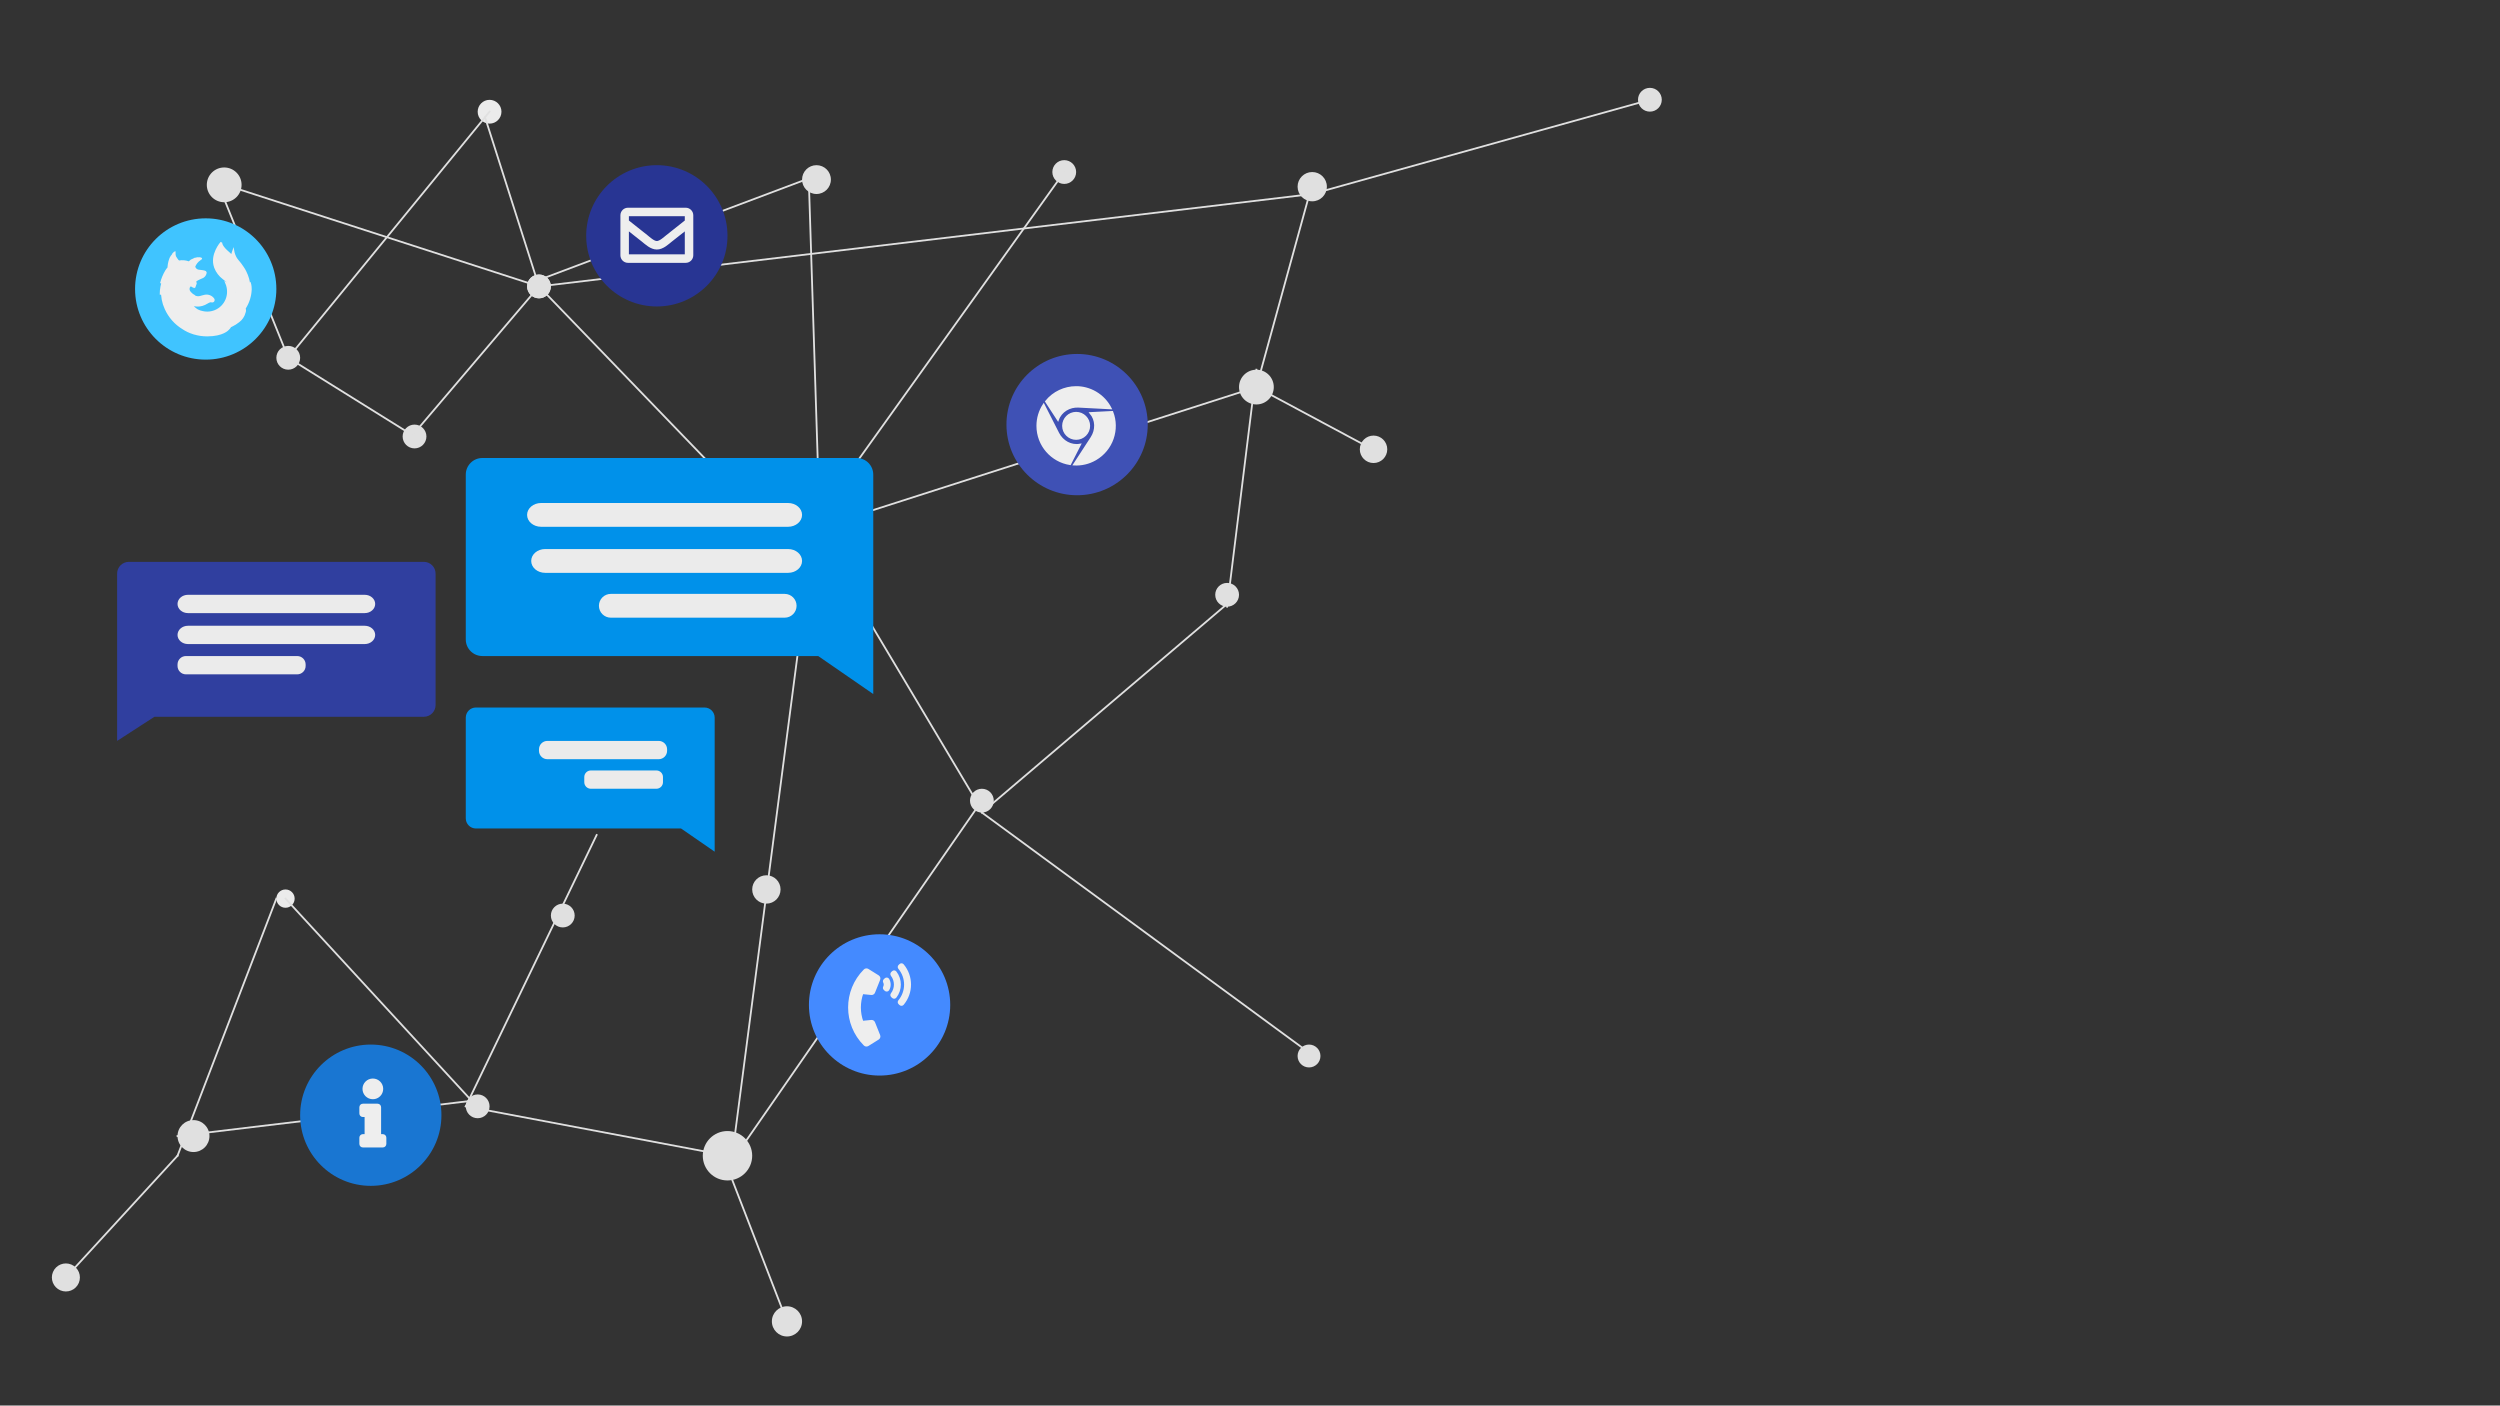 <?xml version="1.0" standalone="no"?><!-- Generator: Gravit.io --><svg xmlns="http://www.w3.org/2000/svg" xmlns:xlink="http://www.w3.org/1999/xlink" style="isolation:isolate" viewBox="0 0 1366 768" width="1366" height="768"><rect x="0" y="0" width="1366" height="768" fill="#333333" stroke="none"/><defs><clipPath id="_clipPath_MauPZK7pgnkpj9g7BIWczEqBLHfZRi9E"><rect width="1366" height="768"/></clipPath></defs><g clip-path="url(#_clipPath_MauPZK7pgnkpj9g7BIWczEqBLHfZRi9E)"><path d=" M 390.5 447.149 L 390.5 447.149 L 390.5 392.12 C 390.5 389.066 388.02 386.586 384.966 386.586 L 260.034 386.586 C 256.98 386.586 254.5 389.066 254.5 392.12 L 254.5 447.149 C 254.5 450.203 256.98 452.683 260.034 452.683 L 372.124 452.683 L 377.286 456.247 L 390.5 465.369 L 390.5 447.149 Z " fill-rule="evenodd" fill="rgb(0,145,234)"/><path d=" M 84.388 391.642 L 231.603 391.642 C 235.134 391.642 238 388.775 238 385.245 L 238 313.397 C 238 309.866 235.134 307 231.603 307 L 70.397 307 C 66.866 307 64 309.866 64 313.397 L 64 368.341 L 64 385.245 L 64 385.245 L 64 386.586 L 64 404.831 L 78.102 395.709 L 84.388 391.642 Z " fill-rule="evenodd" fill="rgb(48,63,159)"/><path d="M 102.701 325 L 199.299 325 C 202.446 325 205 327.24 205 330 L 205 330 C 205 332.76 202.446 335 199.299 335 L 102.701 335 C 99.554 335 97 332.76 97 330 L 97 330 C 97 327.24 99.554 325 102.701 325 Z" style="stroke:none;fill:#EBEBEB;stroke-miterlimit:10;"/><path d="M 102.701 341.916 L 199.299 341.916 C 202.446 341.916 205 344.156 205 346.916 L 205 346.916 C 205 349.675 202.446 351.916 199.299 351.916 L 102.701 351.916 C 99.554 351.916 97 349.675 97 346.916 L 97 346.916 C 97 344.156 99.554 341.916 102.701 341.916 Z" style="stroke:none;fill:#EBEBEB;stroke-miterlimit:10;"/><path d="M 101.59 358.464 L 162.41 358.464 C 164.943 358.464 167 360.52 167 363.054 L 167 363.874 C 167 366.407 164.943 368.464 162.41 368.464 L 101.59 368.464 C 99.057 368.464 97 366.407 97 363.874 L 97 363.054 C 97 360.52 99.057 358.464 101.59 358.464 Z" style="stroke:none;fill:#EBEBEB;stroke-miterlimit:10;"/><path d="M 299.09 404.831 L 359.91 404.831 C 362.443 404.831 364.5 406.888 364.5 409.421 L 364.5 410.241 C 364.5 412.775 362.443 414.831 359.91 414.831 L 299.09 414.831 C 296.557 414.831 294.5 412.775 294.5 410.241 L 294.5 409.421 C 294.5 406.888 296.557 404.831 299.09 404.831 Z" style="stroke:none;fill:#EBEBEB;stroke-miterlimit:10;"/><path d="M 322.847 420.978 L 358.653 420.978 C 360.638 420.978 362.25 422.59 362.25 424.575 L 362.25 427.381 C 362.25 429.366 360.638 430.978 358.653 430.978 L 322.847 430.978 C 320.862 430.978 319.25 429.366 319.25 427.381 L 319.25 424.575 C 319.25 422.59 320.862 420.978 322.847 420.978 Z" style="stroke:none;fill:#EBEBEB;stroke-miterlimit:10;"/><circle vector-effect="non-scaling-stroke" cx="0" cy="0" r="1" transform="matrix(6.5,0,0,6.5,294.5,156.5)" fill="rgb(224,224,224)"/><ellipse vector-effect="non-scaling-stroke" cx="0" cy="0" rx="1" ry="1" transform="matrix(15,0,0,15.388,442,294.225)" fill="rgb(224,224,224)"/><circle vector-effect="non-scaling-stroke" cx="0" cy="0" r="1" transform="matrix(7.875,0,0,7.875,446.125,98.125)" fill="rgb(224,224,224)"/><circle vector-effect="non-scaling-stroke" cx="0" cy="0" r="1" transform="matrix(9.5,0,0,9.5,122.5,101)" fill="rgb(224,224,224)"/><circle vector-effect="non-scaling-stroke" cx="0" cy="0" r="1" transform="matrix(8.725,0,0,8.725,105.725,620.75)" fill="rgb(224,224,224)"/><circle vector-effect="non-scaling-stroke" cx="0" cy="0" r="1" transform="matrix(5,0,0,5,156,491)" fill="rgb(235,235,235)"/><circle vector-effect="non-scaling-stroke" cx="0" cy="0" r="1" transform="matrix(13.5,0,0,13.5,397.5,631.5)" fill="rgb(224,224,224)"/><circle vector-effect="non-scaling-stroke" cx="0" cy="0" r="1" transform="matrix(8,0,0,8,717,102)" fill="rgb(224,224,224)"/><circle vector-effect="non-scaling-stroke" cx="0" cy="0" r="1" transform="matrix(9.5,0,0,9.5,686.5,211.5)" fill="rgb(224,224,224)"/><circle vector-effect="non-scaling-stroke" cx="0" cy="0" r="1" transform="matrix(6.5,0,0,6.5,901.5,54.5)" fill="rgb(224,224,224)"/><circle vector-effect="non-scaling-stroke" cx="0" cy="0" r="1" transform="matrix(6.5,0,0,6.5,157.5,195.5)" fill="rgb(224,224,224)"/><circle vector-effect="non-scaling-stroke" cx="0" cy="0" r="1" transform="matrix(6.5,0,0,6.5,226.5,238.5)" fill="rgb(224,224,224)"/><circle vector-effect="non-scaling-stroke" cx="0" cy="0" r="1" transform="matrix(6.5,0,0,6.5,536.5,437.478)" fill="rgb(224,224,224)"/><circle vector-effect="non-scaling-stroke" cx="0" cy="0" r="1" transform="matrix(6.5,0,0,6.5,581.5,94)" fill="rgb(224,224,224)"/><circle vector-effect="non-scaling-stroke" cx="0" cy="0" r="1" transform="matrix(6.5,0,0,6.5,267.5,61.051)" fill="rgb(235,235,235)"/><circle vector-effect="non-scaling-stroke" cx="0" cy="0" r="1" transform="matrix(6.5,0,0,6.5,261,604.5)" fill="rgb(224,224,224)"/><circle vector-effect="non-scaling-stroke" cx="0" cy="0" r="1" transform="matrix(6.5,0,0,6.5,670.5,325)" fill="rgb(224,224,224)"/><circle vector-effect="non-scaling-stroke" cx="0" cy="0" r="1" transform="matrix(6.5,0,0,6.5,294.5,156.5)" fill="rgb(224,224,224)"/><line x1="123" y1="101" x2="294.5" y2="156.5" vector-effect="non-scaling-stroke" stroke-width="1" stroke="rgb(224,224,224)" stroke-linejoin="miter" stroke-linecap="square" stroke-miterlimit="3"/><line x1="265" y1="64" x2="294.5" y2="156.5" vector-effect="non-scaling-stroke" stroke-width="1" stroke="rgb(224,224,224)" stroke-linejoin="miter" stroke-linecap="square" stroke-miterlimit="3"/><line x1="157.5" y1="195.5" x2="267.5" y2="61" vector-effect="non-scaling-stroke" stroke-width="1" stroke="rgb(224,224,224)" stroke-linejoin="miter" stroke-linecap="square" stroke-miterlimit="3"/><line x1="123" y1="110" x2="157.5" y2="195.5" vector-effect="non-scaling-stroke" stroke-width="1" stroke="rgb(224,224,224)" stroke-linejoin="miter" stroke-linecap="square" stroke-miterlimit="3"/><line x1="157.5" y1="195.5" x2="226.5" y2="238.5" vector-effect="non-scaling-stroke" stroke-width="1" stroke="rgb(224,224,224)" stroke-linejoin="miter" stroke-linecap="square" stroke-miterlimit="3"/><line x1="226.5" y1="236.5" x2="294.5" y2="156.5" vector-effect="non-scaling-stroke" stroke-width="1" stroke="rgb(224,224,224)" stroke-linejoin="miter" stroke-linecap="square" stroke-miterlimit="3"/><line x1="294.5" y1="152.949" x2="442" y2="97.449" vector-effect="non-scaling-stroke" stroke-width="1" stroke="rgb(224,224,224)" stroke-linejoin="miter" stroke-linecap="square" stroke-miterlimit="3"/><line x1="442" y1="100.5" x2="448" y2="289" vector-effect="non-scaling-stroke" stroke-width="1" stroke="rgb(224,224,224)" stroke-linejoin="miter" stroke-linecap="square" stroke-miterlimit="3"/><line x1="294.5" y1="156.5" x2="430" y2="297" vector-effect="non-scaling-stroke" stroke-width="1" stroke="rgb(224,224,224)" stroke-linejoin="miter" stroke-linecap="square" stroke-miterlimit="3"/><line x1="97" y1="631.5" x2="151" y2="491" vector-effect="non-scaling-stroke" stroke-width="1" stroke="rgb(224,224,224)" stroke-linejoin="miter" stroke-linecap="square" stroke-miterlimit="3"/><line x1="97" y1="620.75" x2="259.5" y2="601.25" vector-effect="non-scaling-stroke" stroke-width="1" stroke="rgb(224,224,224)" stroke-linejoin="miter" stroke-linecap="square" stroke-miterlimit="3"/><line x1="156" y1="491" x2="260.5" y2="604.5" vector-effect="non-scaling-stroke" stroke-width="1" stroke="rgb(224,224,224)" stroke-linejoin="miter" stroke-linecap="square" stroke-miterlimit="3"/><line x1="254.5" y1="604.5" x2="397.5" y2="631.5" vector-effect="non-scaling-stroke" stroke-width="1" stroke="rgb(224,224,224)" stroke-linejoin="miter" stroke-linecap="square" stroke-miterlimit="3"/><line x1="397.5" y1="638" x2="536.5" y2="437.478" vector-effect="non-scaling-stroke" stroke-width="1" stroke="rgb(224,224,224)" stroke-linejoin="miter" stroke-linecap="square" stroke-miterlimit="3"/><line x1="536.5" y1="443.978" x2="670.5" y2="330" vector-effect="non-scaling-stroke" stroke-width="1" stroke="rgb(224,224,224)" stroke-linejoin="miter" stroke-linecap="square" stroke-miterlimit="3"/><line x1="448" y1="294.225" x2="536.5" y2="442.703" vector-effect="non-scaling-stroke" stroke-width="1" stroke="rgb(224,224,224)" stroke-linejoin="miter" stroke-linecap="square" stroke-miterlimit="3"/><line x1="254.5" y1="604.5" x2="326" y2="456.247" vector-effect="non-scaling-stroke" stroke-width="1" stroke="rgb(224,224,224)" stroke-linejoin="miter" stroke-linecap="square" stroke-miterlimit="3"/><line x1="686.5" y1="211.5" x2="445" y2="289" vector-effect="non-scaling-stroke" stroke-width="1" stroke="rgb(224,224,224)" stroke-linejoin="miter" stroke-linecap="square" stroke-miterlimit="3"/><line x1="294.5" y1="156.5" x2="717" y2="106" vector-effect="non-scaling-stroke" stroke-width="1" stroke="rgb(224,224,224)" stroke-linejoin="miter" stroke-linecap="square" stroke-miterlimit="3"/><line x1="444" y1="294.869" x2="399.5" y2="635.869" vector-effect="non-scaling-stroke" stroke-width="1" stroke="rgb(224,224,224)" stroke-linejoin="miter" stroke-linecap="square" stroke-miterlimit="3"/><line x1="442" y1="289" x2="581.5" y2="94" vector-effect="non-scaling-stroke" stroke-width="1" stroke="rgb(224,224,224)" stroke-linejoin="miter" stroke-linecap="square" stroke-miterlimit="3"/><line x1="397.5" y1="638" x2="430" y2="722" vector-effect="non-scaling-stroke" stroke-width="1" stroke="rgb(224,224,224)" stroke-linejoin="miter" stroke-linecap="square" stroke-miterlimit="3"/><line x1="97" y1="631.5" x2="36" y2="698" vector-effect="non-scaling-stroke" stroke-width="1" stroke="rgb(224,224,224)" stroke-linejoin="miter" stroke-linecap="square" stroke-miterlimit="3"/><line x1="686.5" y1="202" x2="670.5" y2="331.5" vector-effect="non-scaling-stroke" stroke-width="1" stroke="rgb(224,224,224)" stroke-linejoin="miter" stroke-linecap="square" stroke-miterlimit="3"/><line x1="686.5" y1="211.5" x2="717" y2="100.5" vector-effect="non-scaling-stroke" stroke-width="1" stroke="rgb(224,224,224)" stroke-linejoin="miter" stroke-linecap="square" stroke-miterlimit="3"/><line x1="717" y1="106" x2="901.5" y2="54.5" vector-effect="non-scaling-stroke" stroke-width="1" stroke="rgb(224,224,224)" stroke-linejoin="miter" stroke-linecap="square" stroke-miterlimit="3"/><line x1="686.5" y1="211.5" x2="749" y2="245" vector-effect="non-scaling-stroke" stroke-width="1" stroke="rgb(224,224,224)" stroke-linejoin="miter" stroke-linecap="square" stroke-miterlimit="3"/><line x1="536.5" y1="443.978" x2="717.75" y2="577" vector-effect="non-scaling-stroke" stroke-width="1" stroke="rgb(224,224,224)" stroke-linejoin="miter" stroke-linecap="square" stroke-miterlimit="3"/><circle vector-effect="non-scaling-stroke" cx="0" cy="0" r="1" transform="matrix(7.044,3.01,-3.01,7.044,36,698)" fill="rgb(224,224,224)"/><circle vector-effect="non-scaling-stroke" cx="0" cy="0" r="1" transform="matrix(8.25,0,0,8.25,430,722)" fill="rgb(224,224,224)"/><circle vector-effect="non-scaling-stroke" cx="0" cy="0" r="1" transform="matrix(-6.25,0,0,6.25,715.25,577)" fill="rgb(224,224,224)"/><circle vector-effect="non-scaling-stroke" cx="0" cy="0" r="1" transform="matrix(7.5,0,0,-7.5,750.5,245.5)" fill="rgb(224,224,224)"/><circle vector-effect="non-scaling-stroke" cx="0" cy="0" r="1" transform="matrix(6.5,0,0,6.5,307.5,500.25)" fill="rgb(224,224,224)"/><circle vector-effect="non-scaling-stroke" cx="0" cy="0" r="1" transform="matrix(7.75,0,0,7.75,418.75,486)" fill="rgb(224,224,224)"/><circle vector-effect="non-scaling-stroke" cx="0" cy="0" r="1" transform="matrix(38.6,0,0,38.6,358.9,128.85)" fill="rgb(40,53,147)"/><circle vector-effect="non-scaling-stroke" cx="0" cy="0" r="1" transform="matrix(38.6,0,0,38.6,588.525,232)" fill="rgb(63,81,181)"/><circle vector-effect="non-scaling-stroke" cx="0" cy="0" r="1" transform="matrix(38.6,0,0,38.6,202.6,609.35)" fill="rgb(25,118,210)"/><circle vector-effect="non-scaling-stroke" cx="0" cy="0" r="1" transform="matrix(38.6,0,0,38.6,480.6,549.089)" fill="rgb(68,138,255)"/><circle vector-effect="non-scaling-stroke" cx="0" cy="0" r="1" transform="matrix(38.6,0,0,38.6,112.4,157.9)" fill="rgb(64,196,255)"/><path d=" M 136.836 155.714 C 136.764 155.253 136.692 154.986 136.692 154.986 C 136.692 154.986 136.508 155.191 136.21 155.591 C 136.118 154.493 135.923 153.416 135.615 152.348 C 135.235 151.024 134.743 149.741 134.127 148.51 C 133.737 147.689 133.285 146.909 132.762 146.17 C 132.577 145.893 132.382 145.616 132.187 145.359 C 131.284 143.881 130.237 142.968 129.036 141.254 C 128.256 139.941 127.713 138.493 127.456 136.985 C 127.128 137.898 126.871 138.832 126.696 139.787 C 125.455 138.535 124.387 137.652 123.731 137.046 C 120.549 134.05 120.919 132.5 120.919 132.5 C 120.919 132.5 114.935 139.181 117.522 146.139 C 118.414 148.5 119.964 150.563 121.976 152.081 C 124.48 154.154 127.189 155.776 128.616 159.943 C 127.466 157.757 125.732 155.92 123.607 154.657 C 124.244 156.166 124.572 157.798 124.562 159.43 C 124.562 165.69 119.471 170.77 113.211 170.76 C 112.359 170.76 111.518 170.667 110.697 170.472 C 109.722 170.288 108.778 169.969 107.885 169.518 C 106.561 168.717 105.422 167.66 104.519 166.408 L 104.498 166.377 L 104.703 166.449 C 105.175 166.614 105.647 166.737 106.14 166.829 C 108.059 167.24 110.071 167.004 111.846 166.152 C 113.642 165.156 114.72 164.417 115.602 164.715 L 115.623 164.715 C 116.485 164.992 117.162 164.15 116.547 163.278 C 115.479 161.903 113.735 161.226 112.01 161.533 C 110.214 161.79 108.572 163.073 106.222 161.831 C 106.068 161.749 105.925 161.667 105.781 161.574 C 105.617 161.482 106.284 161.708 106.13 161.605 C 105.617 161.349 105.124 161.051 104.652 160.723 C 104.621 160.692 105.011 160.836 104.97 160.805 C 104.365 160.394 103.841 159.861 103.431 159.245 C 103.01 158.485 102.969 157.562 103.328 156.772 C 103.544 156.382 103.882 156.063 104.283 155.879 C 104.59 156.033 104.775 156.145 104.775 156.145 C 104.775 156.145 104.642 155.889 104.56 155.755 C 104.59 155.745 104.611 155.755 104.642 155.735 C 104.909 155.848 105.494 156.145 105.812 156.33 C 106.027 156.443 106.202 156.607 106.345 156.813 C 106.345 156.813 106.448 156.761 106.376 156.535 C 106.263 156.258 106.079 156.022 105.822 155.858 L 105.842 155.858 C 106.079 155.981 106.304 156.125 106.52 156.279 C 106.715 155.827 106.807 155.335 106.787 154.842 C 106.807 154.575 106.766 154.298 106.674 154.042 C 106.592 153.877 106.725 153.816 106.869 153.99 C 106.848 153.857 106.797 153.734 106.746 153.611 L 106.746 153.6 C 106.746 153.6 106.828 153.487 106.869 153.446 C 106.971 153.344 107.084 153.251 107.218 153.169 C 107.957 152.707 108.737 152.307 109.547 151.979 C 110.204 151.691 110.748 151.476 110.861 151.404 C 111.025 151.301 111.179 151.178 111.323 151.045 C 111.867 150.583 112.246 149.936 112.37 149.228 C 112.38 149.136 112.39 149.044 112.4 148.941 L 112.4 148.787 C 112.308 148.428 111.692 148.161 108.46 147.853 C 107.32 147.668 106.407 146.817 106.15 145.688 L 106.15 145.698 C 106.109 145.811 106.058 145.934 106.017 146.057 C 106.058 145.934 106.099 145.821 106.15 145.698 L 106.15 145.677 C 106.766 144.066 107.875 142.691 109.311 141.747 C 109.393 141.675 108.983 141.767 109.065 141.695 C 109.342 141.562 109.619 141.439 109.907 141.336 C 110.05 141.275 109.291 140.987 108.613 141.059 C 108.203 141.08 107.792 141.182 107.413 141.347 C 107.577 141.213 108.049 141.028 107.936 141.028 C 107.074 141.193 106.243 141.511 105.483 141.952 C 105.483 141.87 105.494 141.798 105.535 141.726 C 104.929 141.983 104.406 142.393 103.995 142.906 C 104.005 142.814 104.016 142.722 104.016 142.629 C 103.739 142.835 103.482 143.071 103.267 143.338 L 103.256 143.348 C 101.471 142.66 99.531 142.496 97.653 142.865 L 97.632 142.855 L 97.653 142.855 C 97.263 142.537 96.924 142.168 96.657 141.737 L 96.637 141.747 L 96.596 141.726 C 96.473 141.542 96.349 141.336 96.216 141.11 C 96.124 140.946 96.031 140.762 95.939 140.577 C 95.939 140.567 95.929 140.556 95.918 140.556 C 95.877 140.556 95.857 140.731 95.826 140.69 L 95.826 140.679 C 95.498 139.828 95.344 138.914 95.374 137.991 L 95.354 138.001 C 94.831 138.36 94.43 138.883 94.215 139.489 C 94.122 139.704 94.051 139.828 93.989 139.951 L 93.989 139.899 C 93.999 139.787 94.051 139.561 94.04 139.581 C 94.03 139.602 94.02 139.612 94.009 139.622 C 93.856 139.797 93.712 140.002 93.609 140.218 C 93.517 140.413 93.435 140.618 93.373 140.823 C 93.363 140.854 93.373 140.792 93.373 140.72 C 93.373 140.649 93.383 140.515 93.373 140.546 L 93.342 140.618 C 92.655 142.147 92.224 143.779 92.07 145.452 C 92.029 145.739 92.008 146.026 92.019 146.303 L 92.019 146.324 C 91.526 146.858 91.095 147.453 90.715 148.079 C 89.473 150.173 88.55 152.441 87.965 154.811 C 88.375 153.908 88.868 153.046 89.432 152.235 C 88.334 155.017 87.77 157.983 87.77 160.979 C 87.954 160.097 88.201 159.235 88.488 158.383 C 88.314 161.923 88.991 165.454 90.479 168.676 C 92.47 173.141 95.775 176.887 99.952 179.421 C 101.655 180.571 103.513 181.464 105.473 182.069 C 105.73 182.162 105.996 182.254 106.263 182.346 C 106.181 182.316 106.099 182.275 106.017 182.244 C 108.336 182.942 110.758 183.301 113.18 183.301 C 121.77 183.301 124.603 180.027 124.859 179.709 C 125.28 179.329 125.629 178.867 125.875 178.344 C 126.04 178.272 126.204 178.2 126.378 178.128 L 126.481 178.077 L 126.676 177.985 C 127.969 177.379 129.19 176.609 130.299 175.717 C 131.972 174.516 133.162 172.771 133.675 170.78 C 133.983 170.052 133.993 169.241 133.716 168.502 C 133.809 168.358 133.891 168.215 133.993 168.061 C 135.841 165.095 136.887 161.708 137.031 158.219 L 137.031 157.931 C 137.031 157.182 136.97 156.443 136.836 155.714 L 136.836 155.714 Z " fill="rgb(238,238,238)" vector-effect="non-scaling-stroke" stroke-width="1" stroke="rgb(238,238,238)" stroke-linejoin="miter" stroke-linecap="butt" stroke-miterlimit="4"/><path d=" M 578.048 229.398 L 571.521 219.368 C 575.588 214.311 581.687 211.526 587.923 211.501 C 591.537 211.475 595.228 212.398 598.585 214.337 C 602.292 216.49 605.112 219.582 606.906 223.136 L 589.367 222.213 C 584.404 221.923 579.68 224.716 578.048 229.398 Z  M 580.858 232.687 C 580.858 236.634 584.054 239.829 588 239.829 C 591.947 239.829 595.142 236.634 595.142 232.687 C 595.142 228.74 591.947 225.545 588 225.545 C 584.054 225.545 580.858 228.731 580.858 232.687 L 580.858 232.687 Z  M 607.76 225.067 L 595.826 225.682 C 599.063 229.466 599.115 234.925 596.389 239.111 L 586.813 253.839 C 590.785 254.052 594.877 253.181 598.585 251.028 C 607.76 245.732 611.476 234.626 607.76 225.067 L 607.76 225.067 Z  M 578.236 236.753 L 570.265 221.077 C 568.087 224.409 566.814 228.407 566.814 232.687 C 566.814 243.28 574.571 252.053 584.711 253.608 L 590.153 242.947 C 585.232 243.869 580.483 241.17 578.236 236.753 L 578.236 236.753 Z " fill="rgb(238,238,238)" vector-effect="non-scaling-stroke" stroke-width="1" stroke="rgb(238,238,238)" stroke-linejoin="miter" stroke-linecap="butt" stroke-miterlimit="4"/><path d=" M 472.372 570.901 C 461.084 559.613 461.1 541.328 472.372 530.057 C 472.867 529.562 473.634 529.481 474.22 529.846 L 479.853 533.368 C 480.466 533.751 480.717 534.518 480.449 535.189 L 477.632 542.231 C 477.385 542.849 476.758 543.229 476.096 543.163 L 471.245 542.678 C 469.416 547.742 469.454 553.322 471.245 558.28 L 476.096 557.795 C 476.758 557.729 477.385 558.109 477.632 558.727 L 480.449 565.769 C 480.717 566.44 480.466 567.207 479.853 567.591 L 474.22 571.112 C 473.63 571.48 472.864 571.393 472.372 570.901 L 472.372 570.901 Z  M 485.391 535.136 C 486.419 536.879 486.419 539.048 485.391 540.791 C 485.048 541.372 484.252 541.482 483.764 541.015 L 483.245 540.517 C 482.905 540.191 482.828 539.681 483.048 539.265 C 483.478 538.45 483.478 537.476 483.048 536.662 C 482.828 536.246 482.905 535.735 483.245 535.41 L 483.764 534.912 C 484.252 534.445 485.048 534.555 485.391 535.136 L 485.391 535.136 Z  M 493.369 527.211 C 498.596 533.434 498.591 542.498 493.369 548.716 C 492.98 549.179 492.279 549.215 491.843 548.797 L 491.339 548.314 C 490.943 547.934 490.906 547.312 491.258 546.891 C 495.577 541.716 495.573 534.207 491.258 529.036 C 490.906 528.615 490.943 527.993 491.339 527.613 L 491.843 527.13 C 492.279 526.711 492.98 526.748 493.369 527.211 L 493.369 527.211 Z  M 489.373 531.117 C 492.506 535.143 492.511 540.777 489.373 544.81 C 488.991 545.3 488.269 545.353 487.821 544.923 L 487.315 544.438 C 486.933 544.072 486.881 543.474 487.204 543.054 C 489.51 540.05 489.51 535.877 487.204 532.873 C 486.881 532.453 486.933 531.855 487.315 531.488 L 487.821 531.003 C 488.269 530.574 488.991 530.627 489.373 531.117 L 489.373 531.117 Z " fill="rgb(238,238,238)" vector-effect="non-scaling-stroke" stroke-width="1" stroke="rgb(238,238,238)" stroke-linejoin="miter" stroke-linecap="butt" stroke-miterlimit="4"/><path d=" M 198.282 620.189 L 199.714 620.189 L 199.714 609.844 L 198.282 609.844 C 197.491 609.844 196.85 609.202 196.85 608.411 L 196.85 604.99 C 196.85 604.199 197.491 603.558 198.282 603.558 L 206.303 603.558 C 207.094 603.558 207.735 604.199 207.735 604.99 L 207.735 620.189 L 209.167 620.189 C 209.958 620.189 210.6 620.83 210.6 621.621 L 210.6 625.042 C 210.6 625.833 209.958 626.475 209.167 626.475 L 198.282 626.475 C 197.491 626.475 196.85 625.833 196.85 625.042 L 196.85 621.621 C 196.85 620.83 197.491 620.189 198.282 620.189 Z  M 203.725 589.808 C 200.877 589.808 198.568 592.116 198.568 594.964 C 198.568 597.812 200.877 600.12 203.725 600.12 C 206.572 600.12 208.881 597.812 208.881 594.964 C 208.881 592.116 206.572 589.808 203.725 589.808 Z " fill="rgb(238,238,238)" vector-effect="non-scaling-stroke" stroke-width="1" stroke="rgb(238,238,238)" stroke-linejoin="miter" stroke-linecap="butt" stroke-miterlimit="4"/><path d=" M 374.673 114 L 343.128 114 C 341.118 114 339.488 115.63 339.488 117.64 L 339.488 139.478 C 339.488 141.489 341.118 143.118 343.128 143.118 L 374.673 143.118 C 376.683 143.118 378.312 141.489 378.312 139.478 L 378.312 117.64 C 378.312 115.63 376.683 114 374.673 114 Z  M 374.673 117.64 L 374.673 120.734 C 372.972 122.118 370.262 124.271 364.467 128.809 C 363.19 129.813 360.661 132.227 358.9 132.198 C 357.141 132.227 354.61 129.813 353.334 128.809 C 347.54 124.272 344.829 122.119 343.128 120.734 L 343.128 117.64 L 374.673 117.64 Z  M 343.128 139.478 L 343.128 125.404 C 344.866 126.788 347.33 128.73 351.085 131.671 C 352.743 132.976 355.645 135.856 358.9 135.838 C 362.14 135.856 365.005 133.018 366.715 131.672 C 370.47 128.731 372.935 126.789 374.673 125.404 L 374.673 139.478 L 343.128 139.478 Z " fill="rgb(238,238,238)" vector-effect="non-scaling-stroke" stroke-width="1" stroke="rgb(238,238,238)" stroke-linejoin="miter" stroke-linecap="butt" stroke-miterlimit="4"/><path d=" M 477.149 349.398 L 477.149 349.398 L 477.149 259.31 C 477.149 254.31 473.089 250.25 468.089 250.25 L 263.56 250.25 C 258.56 250.25 254.5 254.31 254.5 259.31 L 254.5 349.398 C 254.5 354.399 258.56 358.458 263.56 358.458 L 447.065 358.458 L 455.517 364.293 L 477.149 379.228 L 477.149 349.398 Z " fill-rule="evenodd" fill="rgb(0,145,234)"/><path d="M 295.667 274.837 L 430.583 274.837 C 434.815 274.837 438.25 277.75 438.25 281.337 L 438.25 281.337 C 438.25 284.925 434.815 287.837 430.583 287.837 L 295.667 287.837 C 291.435 287.837 288 284.925 288 281.337 L 288 281.337 C 288 277.75 291.435 274.837 295.667 274.837 Z" style="stroke:none;fill:#EBEBEB;stroke-miterlimit:10;"/><path d="M 297.859 300 L 430.641 300 C 434.84 300 438.25 302.913 438.25 306.5 L 438.25 306.5 C 438.25 310.087 434.84 313 430.641 313 L 297.859 313 C 293.66 313 290.25 310.087 290.25 306.5 L 290.25 306.5 C 290.25 302.913 293.66 300 297.859 300 Z" style="stroke:none;fill:#EBEBEB;stroke-miterlimit:10;"/><path d="M 333.75 324.5 L 428.75 324.5 C 432.337 324.5 435.25 327.413 435.25 331 L 435.25 331 C 435.25 334.587 432.337 337.5 428.75 337.5 L 333.75 337.5 C 330.163 337.5 327.25 334.587 327.25 331 L 327.25 331 C 327.25 327.413 330.163 324.5 333.75 324.5 Z" style="stroke:none;fill:#EBEBEB;stroke-miterlimit:10;"/></g></svg>